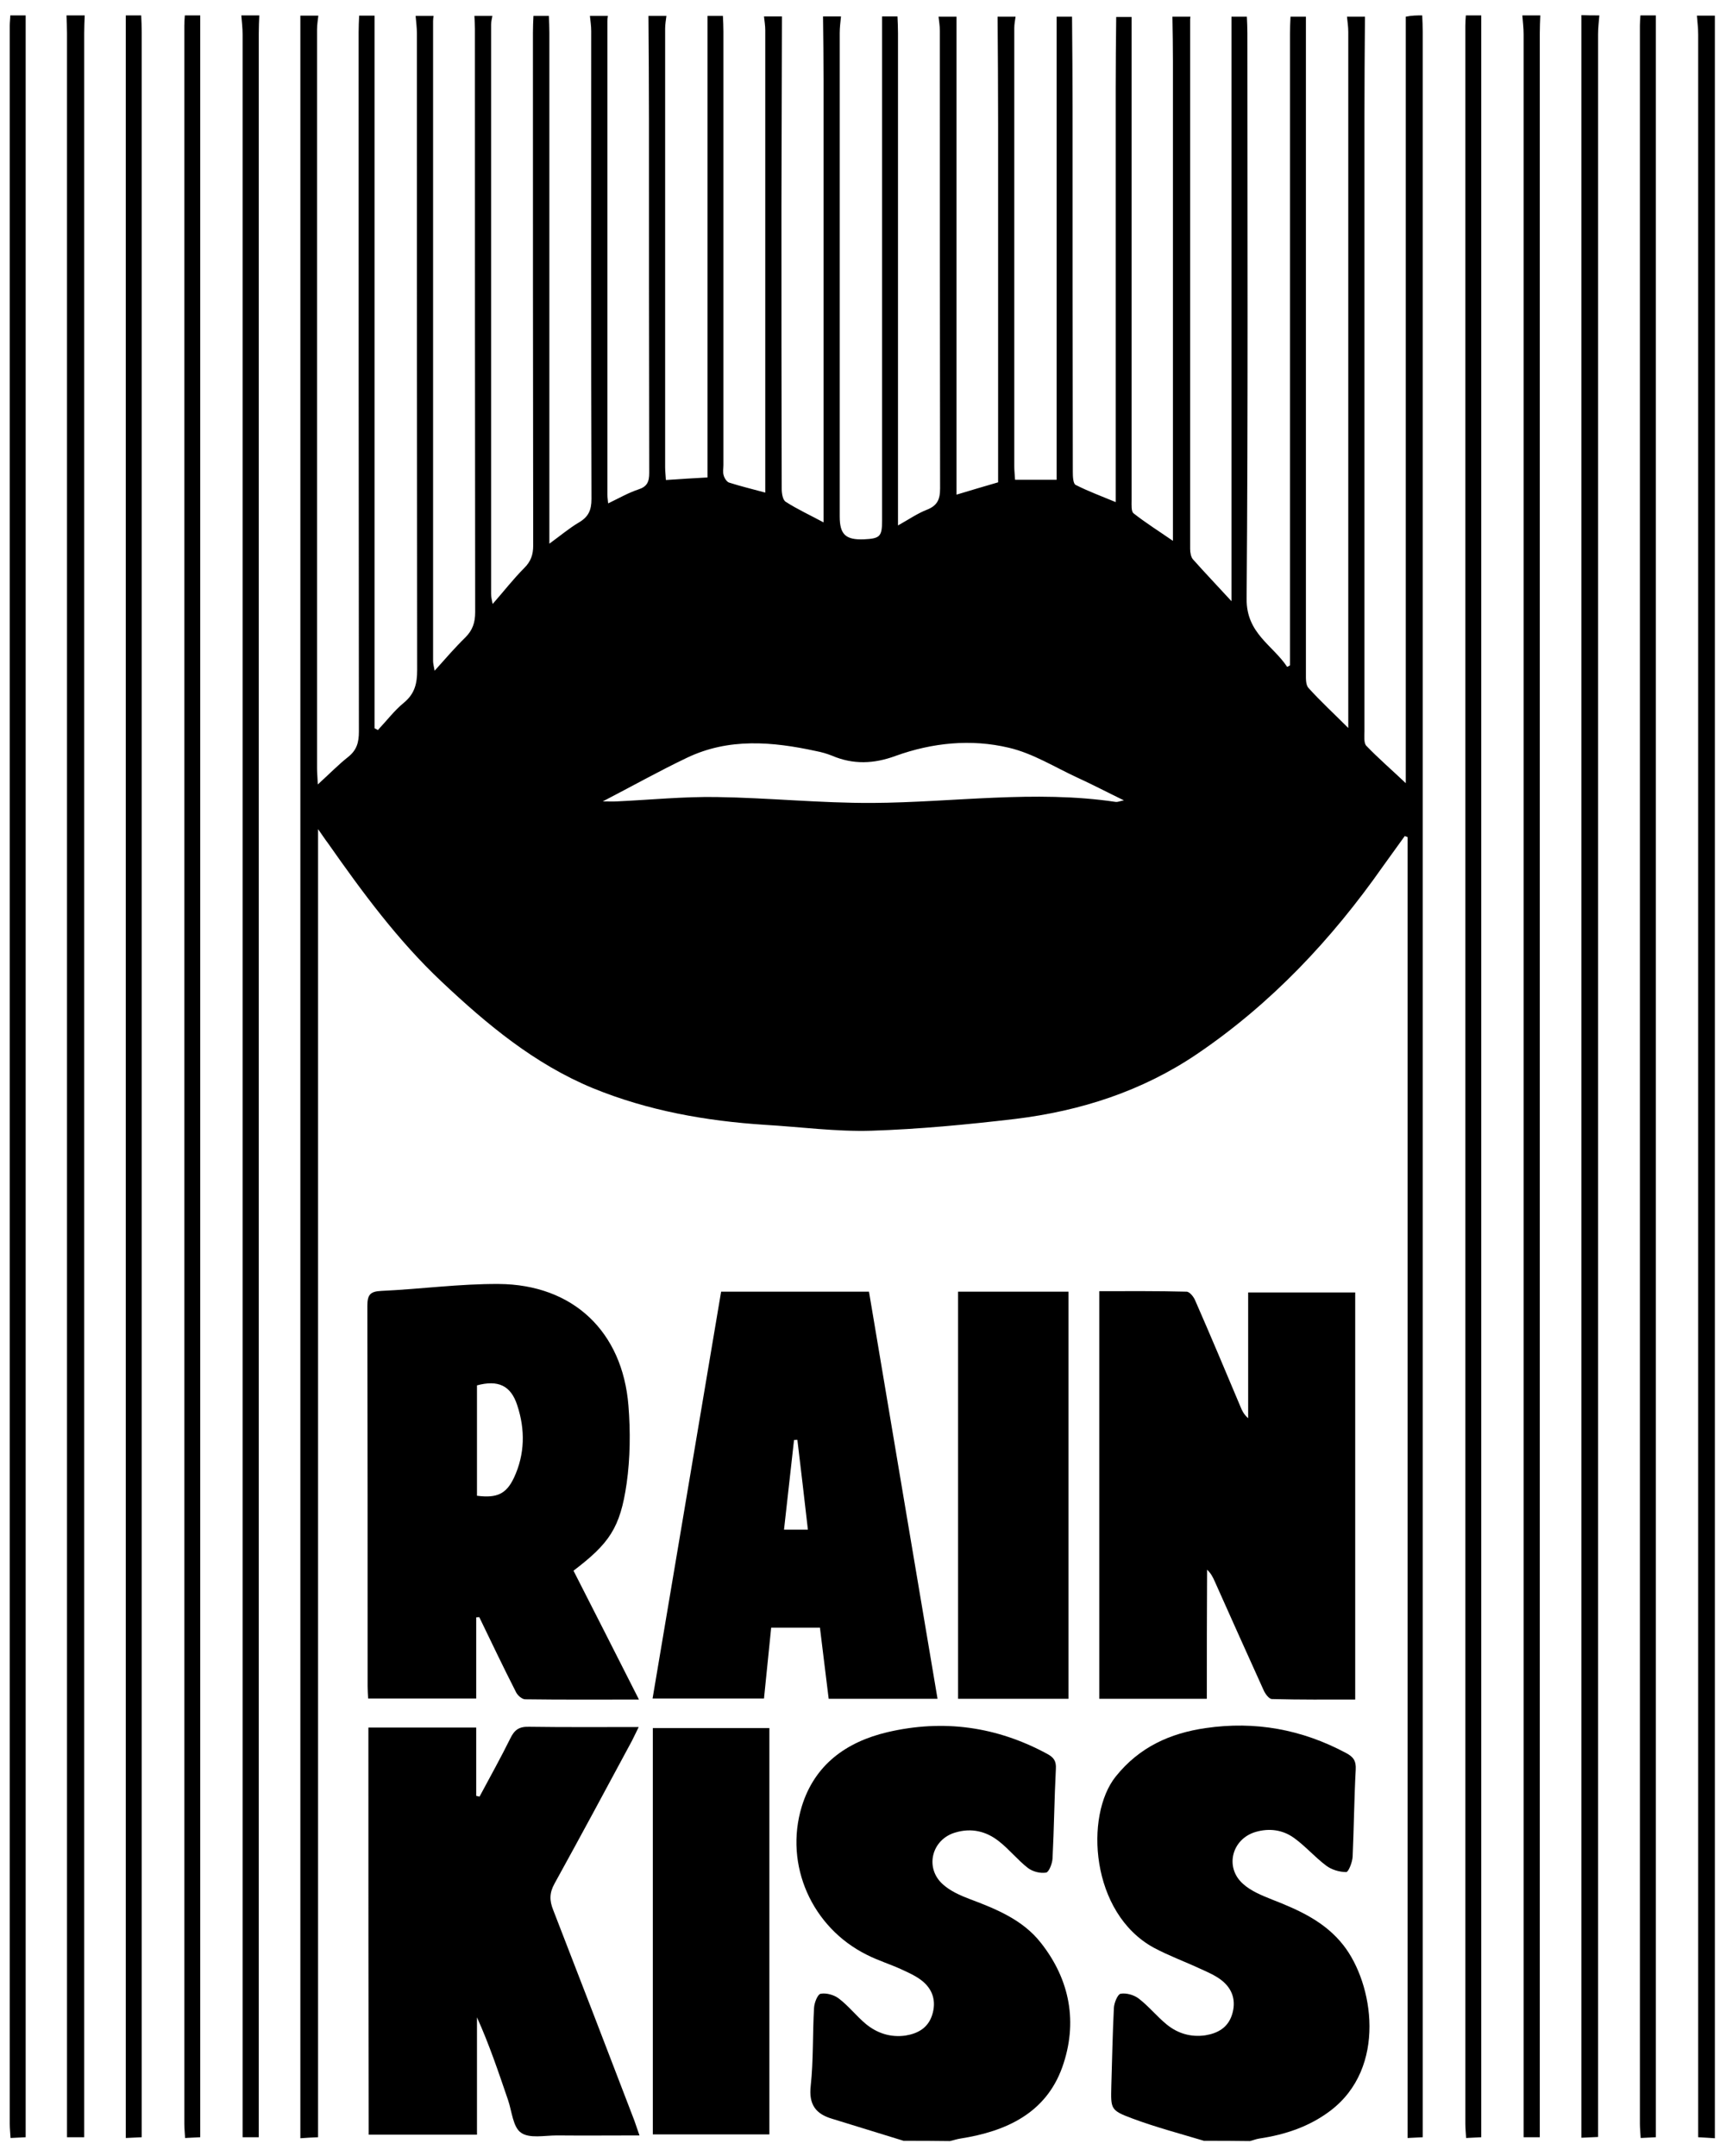 <svg id="Layer_1" style="enable-background:new 0 0 670 840;" version="1.1" viewBox="0 0 670 840" x="0px" xml:space="preserve" xmlns="http://www.w3.org/2000/svg" xmlns:xlink="http://www.w3.org/1999/xlink" y="0px">
<g>
<path d="M554,6c0.1,2.2,0.2,4.3,0.2,6.5c0,271,0,542,0,812.9c0,2.3,0,4.6,0,7.2c-2.1,0.1-3.7,0.2-5.9,0.3c0-169.1,0-338,0-506.8
		c-0.4-0.1-0.7-0.3-1.1-0.4c-2.8,3.9-5.7,7.9-8.5,11.8c-20,28.5-43.5,53.5-72.4,73.1c-21.4,14.5-45.4,22.2-70.8,25.3
		c-18.7,2.2-37.5,4-56.2,4.6c-13.7,0.4-27.6-1.5-41.3-2.3c-23.1-1.5-45.6-5.5-67.1-14.3c-22.7-9.4-41.2-24.8-58.9-41.5
		c-17.1-16.1-30.9-34.9-44.3-54c-1-1.3-1.9-2.7-3.8-5.4c0,170.7,0,339.9,0,509.6c-2.5,0.1-4.3,0.2-6.9,0.4c0-275.8,0-551.4,0-826.9
		c2.3,0,4.7,0,7,0c-0.2,1.8-0.5,3.6-0.5,5.4c0,96,0,191.9,0,287.9c0,1.7,0.2,3.4,0.3,6.2c4.5-4.1,8-7.7,11.8-10.7
		c3.4-2.7,4.2-5.7,4.2-9.9c-0.1-90.8-0.1-181.6-0.1-272.4c0-2.2,0.1-4.3,0.2-6.5c2,0,4,0,6,0c0,92.5,0,185,0,277.6
		c0.4,0.2,0.9,0.5,1.3,0.7c3.4-3.6,6.4-7.6,10.2-10.7c4.2-3.5,5.1-7.5,5.1-12.7c-0.1-82.6-0.1-165.3-0.1-247.9
		c0-2.3-0.3-4.6-0.5-6.9c2.3,0,4.7,0,7,0c-0.1,0.7-0.2,1.3-0.2,2c0,83.1,0,166.2,0,249.3c0,1,0.3,2.1,0.6,3.8c4.3-4.8,8-9.1,12-13
		c2.8-2.8,3.8-5.8,3.8-9.8c-0.1-75.8-0.1-151.5-0.1-227.3c0-1.7-0.1-3.3-0.2-5c2.3,0,4.7,0,7,0c-0.2,1.1-0.5,2.3-0.5,3.4
		c0,73.9,0,147.9,0,221.8c0,1.2,0.3,2.3,0.6,3.9c4.4-5,8.1-9.8,12.3-14c2.6-2.6,3.5-5.2,3.5-8.8c-0.1-66.6-0.1-133.2-0.1-199.8
		c0-2.2,0.1-4.3,0.2-6.5c2,0,4,0,6,0c0.1,2.2,0.2,4.3,0.2,6.5c0,64.4,0,128.9,0,193.3c0,1.7,0,3.4,0,5.8c4.4-3.2,7.7-6,11.4-8.2
		c3.8-2.2,5-4.8,5-9.2c-0.2-60.8-0.1-121.6-0.1-182.3c0-2-0.3-3.9-0.5-5.9c2.3,0,4.7,0,7,0c-0.1,0.7-0.2,1.3-0.2,2
		c0,61.5,0,123,0,184.5c0,1,0.2,2.1,0.3,3.4c4.2-2,7.8-4.1,11.7-5.4c3.5-1.1,4.3-3,4.3-6.5c-0.1-46-0.1-92-0.1-138
		c0-13.3-0.1-26.7-0.2-40c2.3,0,4.7,0,7,0c-0.2,1.6-0.5,3.3-0.5,4.9c0,57,0,113.9,0,170.9c0,1.6,0.2,3.2,0.3,5
		c5.6-0.4,10.8-0.7,16.2-1c0-60.2,0-120,0-179.8c2,0,4,0,6,0c0.1,2,0.2,4,0.2,6c0,56.3,0,112.6,0,169c0,1.3-0.3,2.7,0.1,4
		c0.3,1.1,1.2,2.5,2.1,2.8c4.4,1.4,8.9,2.5,14.1,3.9c0-2.2,0-3.9,0-5.7c0-58.1,0-116.3,0-174.4c0-1.8-0.3-3.6-0.5-5.4
		c2.3,0,4.7,0,7,0c-0.1,24.7-0.1,49.3-0.2,74c0,36.7,0,73.3,0.1,110c0,1.8,0.4,4.4,1.6,5.1c4.5,2.9,9.5,5.2,14.7,8
		c0-2.6,0-4.6,0-6.6c0-55.2,0-110.3,0-165.5c0-8.3-0.1-16.7-0.2-25c2.3,0,4.7,0,7,0c-0.2,2.1-0.5,4.3-0.5,6.4
		c0,62.8,0,125.6,0,188.4c0,7,2.3,9.2,9.5,8.9c6.2-0.3,7-1.1,7-7.3c0-65.5,0-130.9,0-196.4c2,0,4,0,6,0c0.1,2.2,0.2,4.3,0.2,6.5
		c0,61.8,0,123.6,0,185.4c0,1.9,0,3.8,0,6.4c4.3-2.4,7.6-4.7,11.2-6.1c4.1-1.6,5.2-4,5.2-8.3c-0.1-59.5-0.1-118.9-0.1-178.4
		c0-1.8-0.3-3.6-0.5-5.4c2.3,0,4.7,0,7,0c0,61.9,0,123.9,0,186.2c5.6-1.7,10.7-3.2,16.2-4.8c0-2,0-4,0-5.9c0-44.5,0-89,0-133.5
		c0-14-0.1-28-0.2-42c2.3,0,4.7,0,7,0c-0.2,1.5-0.5,2.9-0.5,4.4c0,57,0,113.9,0,170.9c0,1.6,0.2,3.2,0.3,5.1c5.7,0,10.7,0,16.2,0
		c0-60.2,0-120.3,0-180.4c2,0,4,0,6,0c0.1,12.2,0.2,24.3,0.2,36.5c0,47,0,93.9,0.1,140.9c0,1.7,0.1,4.5,1.1,5
		c4.9,2.5,10.1,4.4,15.6,6.7c0-2.7,0-4.6,0-6.6c0-51.5,0-102.9,0-154.4c0-9.3,0.1-18.6,0.2-28c2,0,4,0,6,0c0,62.8,0,125.5,0,188.3
		c0,1.8-0.2,4.4,0.8,5.1c4.7,3.7,9.8,6.9,15.3,10.7c0-2.9,0-4.9,0-6.9c0-59.9,0-119.9,0-179.8c0-5.8-0.1-11.6-0.2-17.5
		c2.3,0,4.7,0,7,0c0,0.3-0.1,0.7-0.1,1c0,68.8,0,137.6,0,206.3c0,1.4,0.3,3.2,1.1,4.1c4.7,5.3,9.6,10.4,15,16.3
		c0-76.4,0-152.1,0-227.7c2,0,4,0,6,0c0.1,2.2,0.2,4.3,0.2,6.5c0,73.4,0.3,146.9-0.3,220.3c-0.1,13.5,10.2,18,15.8,26.5
		c0.4-0.2,0.8-0.4,1.1-0.6c0-1.8,0-3.6,0-5.4c0-80.3,0-160.5,0-240.8c0-2.2,0.1-4.3,0.2-6.5c2,0,4,0,6,0c0,85.3,0,170.6,0,255.9
		c0,1.9-0.1,4.4,1,5.6c4.6,5.1,9.7,9.8,15.5,15.6c0-2.8,0-4.6,0-6.3c0-88.3,0-176.6,0-264.9c0-2-0.3-3.9-0.5-5.9c2.3,0,4.7,0,7,0
		c-0.1,13-0.2,26-0.2,39c0,79.8,0,159.6,0,239.3c0,2-0.3,4.6,0.7,5.7c4.6,4.8,9.7,9.2,15.4,14.6c0-100.5,0-199.6,0-298.6
		C550,6,552,6,554,6z M234.8,312.2c2.2,0,3.9,0.1,5.5,0c12.9-0.6,25.9-1.9,38.8-1.7c20.3,0.3,40.5,2.4,60.8,2.3
		c31.5-0.2,63.1-5.1,94.7-0.4c0.9,0.1,1.9-0.4,3.2-0.6c-6.4-3.1-12.1-6.1-18-8.8c-8.9-4.1-17.4-9.5-26.8-11.7
		c-14.7-3.5-29.8-2-44.2,3.2c-8.4,3.1-16.5,3.4-24.7-0.1c-2-0.8-4.1-1.4-6.2-1.8c-17-3.7-34-5.2-50.3,2.6
		C256.7,300.4,246.2,306.3,234.8,312.2z"></path>
<path d="M352,834c-9.3-2.9-18.6-5.7-27.9-8.6c-6.4-1.9-9.1-5.6-8.3-12.8c1.1-10.1,0.7-20.3,1.3-30.4c0.1-2,1.4-5.3,2.6-5.5
		c2.3-0.4,5.3,0.5,7.1,1.9c3.8,2.9,6.8,6.8,10.5,9.9c4.4,3.6,9.6,5.3,15.4,4.5c4.9-0.8,8.8-3,10.4-8c1.7-5.3,0.3-10-4-13.4
		c-2.4-1.9-5.4-3.2-8.2-4.5c-4.4-2-9-3.4-13.3-5.6c-21.3-10.6-32.2-34.9-25.3-57.7c5-16.3,17.3-25.2,33.4-29
		c21.8-5.1,42.6-2.2,62.3,8.5c2.4,1.3,3.5,2.7,3.3,5.8c-0.6,11.6-0.7,23.3-1.3,34.9c-0.1,2-1.4,5.3-2.5,5.5
		c-2.3,0.4-5.3-0.4-7.1-1.8c-4-3.1-7.3-7.3-11.3-10.4c-4.9-3.9-10.7-5.3-17-3.4c-9.2,2.7-12,13.8-4.8,20.2c2.9,2.6,6.7,4.3,10.4,5.7
		c10.4,3.9,20.7,8.1,27.7,17c11.5,14.5,14.5,31.3,8.4,48.5c-6.4,17.9-21.8,25-39.6,27.8c-1.4,0.2-2.8,0.7-4.2,1
		C364,834,358,834,352,834z"></path>
<path d="M469,834c-9.3-2.8-18.8-5.3-27.9-8.7c-8.6-3.2-8.4-3.7-8.2-12.7c0.3-10.1,0.5-20.3,1-30.4c0.1-2,1.5-5.3,2.6-5.5
		c2.3-0.4,5.3,0.5,7.1,1.9c3.9,3,7.1,7,10.9,10.1c4.3,3.5,9.4,5,15,4.2c4.9-0.8,8.8-3,10.4-8c1.7-5.3,0.3-10-4-13.4
		c-2.4-1.9-5.4-3.2-8.3-4.5c-6-2.8-12.3-5.1-18.1-8.2c-24.8-13.5-27-51.6-14.9-66.7c9.2-11.5,21.2-16.9,35.1-18.9
		c19.2-2.8,37.4,0.5,54.6,9.7c2.9,1.5,4,3.1,3.8,6.5c-0.6,11.3-0.7,22.6-1.2,33.9c-0.1,2.1-1.6,6-2.5,6c-2.6,0-5.7-0.9-7.8-2.5
		c-4.4-3.3-8-7.5-12.4-10.7c-4.5-3.3-9.8-4-15.2-2.4c-9.2,2.8-12,13.8-4.8,20.2c3.1,2.8,7.3,4.5,11.3,6.1
		c10.5,4.1,20.6,8.6,27.8,17.8c11.7,14.9,17.1,47.7-5.1,64.5c-8.2,6.2-17.6,9.3-27.6,10.8c-1.3,0.2-2.5,0.7-3.7,1
		C481,834,475,834,469,834z"></path>
<path d="M33,6c-0.1,2.3-0.2,4.7-0.2,7c0,270.8,0,541.6,0,812.4c0,2.3,0,4.6,0,7.2c-2.3,0-4,0-6.7,0c0-2.2,0-4.4,0-6.7
		c0-271,0-541.9,0-812.9c0-2.3-0.1-4.7-0.2-7C28.3,6,30.7,6,33,6z"></path>
<path d="M600,6c-0.1,2.3-0.2,4.7-0.2,7c0,270.8,0,541.6,0,812.5c0,2.3,0,4.6,0,7.1c-2.3,0-4,0-6.3,0c0-2.7,0-5.2,0-7.7
		c0-270.5,0-541,0-811.5c0-2.5-0.3-4.9-0.5-7.4C595.3,6,597.7,6,600,6z"></path>
<path d="M101,6c-0.1,2.3-0.2,4.7-0.2,7c0,270.8,0,541.6,0,812.5c0,2.3,0,4.6,0,7.1c-2.3,0-4,0-6.3,0c0-2.7,0-5.2,0-7.7
		c0-270.5,0-541,0-811.5c0-2.5-0.3-4.9-0.5-7.4C96.3,6,98.7,6,101,6z"></path>
<path d="M623,6c-0.2,2.5-0.5,4.9-0.5,7.4c0,270.4,0,540.9,0,811.3c0,2.5,0,4.9,0,7.8c-2.2,0.1-4,0.2-6.5,0.3
		c0-275.8,0-551.3,0-826.9C618.3,6,620.7,6,623,6z"></path>
<path d="M668,833c-2-0.1-3.9-0.3-6.5-0.4c0-2.6,0-5.1,0-7.5c0-270.5,0-541.1,0-811.6c0-2.5-0.3-4.9-0.5-7.4c2.3,0,4.7,0,7,0
		C668,281.7,668,557.3,668,833z"></path>
<path d="M10,6c0,275.4,0,550.9,0,826.6c-2.1,0.1-3.7,0.2-5.9,0.3c-0.1-2-0.3-3.7-0.3-5.5c0-272.5,0-544.9,0-817.4
		C3.8,8.6,4,7.3,4,6C6,6,8,6,10,6z"></path>
<path d="M55,6c0.1,2.2,0.2,4.3,0.2,6.5c0,271,0,541.9,0,812.9c0,2.3,0,4.6,0,7.2c-2.1,0.1-3.7,0.2-6.2,0.3C49,557.1,49,281.5,49,6
		C51,6,53,6,55,6z"></path>
<path d="M78,6c0,275.4,0,550.9,0,826.6c-2.1,0.1-3.7,0.2-5.9,0.3c-0.1-2-0.3-3.7-0.3-5.5c0-272.5,0-544.9,0-817.4
		c0-1.3,0.1-2.7,0.2-4C74,6,76,6,78,6z"></path>
<path d="M577,6c0,275.4,0,550.9,0,826.6c-2.1,0.1-3.7,0.2-5.9,0.3c-0.1-2-0.3-3.7-0.3-5.5c0-272.5,0-544.9,0-817.4
		c0-1.3,0.1-2.7,0.2-4C573,6,575,6,577,6z"></path>
<path d="M645,6c0,275.4,0,550.9,0,826.6c-2.1,0.1-3.7,0.2-5.9,0.3c-0.1-2-0.3-3.7-0.3-5.5c0-272.5,0-544.9,0-817.4
		c0-1.3,0.1-2.7,0.2-4C641,6,643,6,645,6z"></path>
<path d="M470.1,661.8c-14.4,0-28,0-41.9,0c0-52.9,0-105.6,0-158.8c11.4,0,22.7-0.1,34,0.2c1.2,0,2.8,2,3.4,3.5
		c6,13.7,11.8,27.5,17.6,41.3c0.6,1.5,1.3,3,3,4.5c0-16.2,0-32.5,0-49c14.3,0,27.9,0,41.7,0c0,52.7,0,105.4,0,158.6
		c-10.9,0-21.6,0.1-32.4-0.2c-1.2,0-2.7-2.1-3.3-3.5c-6.4-14.1-12.7-28.2-19-42.3c-0.7-1.6-1.5-3.2-3-4.6
		C470.1,628,470.1,644.7,470.1,661.8z"></path>
<path d="M185.5,630.1c0,10.4,0,20.9,0,31.6c-14.2,0-27.9,0-42.1,0c-0.1-1.7-0.2-3.3-0.2-4.9c0-49.3,0-98.7-0.1-148
		c0-4.3,1-5.7,5.4-5.9c15.3-0.7,30.6-2.8,45.8-2.7c28.9,0.2,48.2,18.5,50.5,47.4c0.8,10,0.7,20.4-0.7,30.3
		c-2.5,17.4-6.8,23.4-20.7,34c8.4,16.5,16.8,33,25.5,50.2c-15.4,0-29.8,0.1-44.3-0.1c-1.3,0-3.1-1.6-3.7-3
		c-4.9-9.6-9.5-19.3-14.2-29C186.3,630,185.9,630,185.5,630.1z M185.8,582.7c7.8,1,11.4-0.7,14.4-7c4.3-9.2,4.4-18.8,1.3-28.2
		c-2.5-7.8-7.5-10-15.7-7.8C185.8,553.9,185.8,568.1,185.8,582.7z"></path>
<path d="M143.5,673c14,0,27.7,0,42,0c0,9,0,17.8,0,26.6c0.4,0.1,0.9,0.2,1.3,0.3c4-7.5,8.2-15,12-22.7c1.6-3.3,3.4-4.6,7.2-4.5
		c14,0.2,28,0.1,42.8,0.1c-1.1,2.2-1.8,3.7-2.6,5.3c-10,18.6-20,37.2-30.2,55.7c-2,3.6-2,6.6-0.5,10.3c10.6,27.3,21.1,54.6,31.6,82
		c0.6,1.7,1.2,3.4,2,5.8c-11,0-21.6,0.1-32.2,0c-4.8,0-10.7,1.3-14-1.1c-3.1-2.2-3.5-8.3-5-12.7c-3.7-10.8-7.3-21.6-12.1-32.2
		c0,15.1,0,30.3,0,45.7c-14.4,0-28.1,0-42.2,0C143.5,778.7,143.5,726.2,143.5,673z"></path>
<path d="M365.2,661.8c-14.4,0-28.2,0-42.4,0c-1.1-9.2-2.3-18.4-3.4-27.7c-6.5,0-12.6,0-19,0c-0.9,9.3-1.9,18.3-2.8,27.6
		c-14.5,0-28.8,0-43.4,0c8.9-52.9,17.8-105.7,26.7-158.5c19.4,0,38.3,0,57.6,0C347.4,556,356.2,608.6,365.2,661.8z M314.7,595.9
		c-1.4-12.1-2.7-23.6-4.1-35c-0.4,0-0.8,0.1-1.3,0.1c-1.3,11.6-2.6,23.2-3.9,34.9C308.9,595.9,311.5,595.9,314.7,595.9z"></path>
<path d="M254.3,673.2c15.3,0,30.2,0,45.4,0c0,52.8,0,105.3,0,158.3c-15.1,0-30.1,0-45.4,0C254.3,778.8,254.3,726.2,254.3,673.2z"></path>
<path d="M373.2,503.2c14.5,0,28.6,0,43,0c0,52.9,0,105.7,0,158.6c-14.4,0-28.5,0-43,0C373.2,609,373.2,556.3,373.2,503.2z"></path>
</g>
</svg>